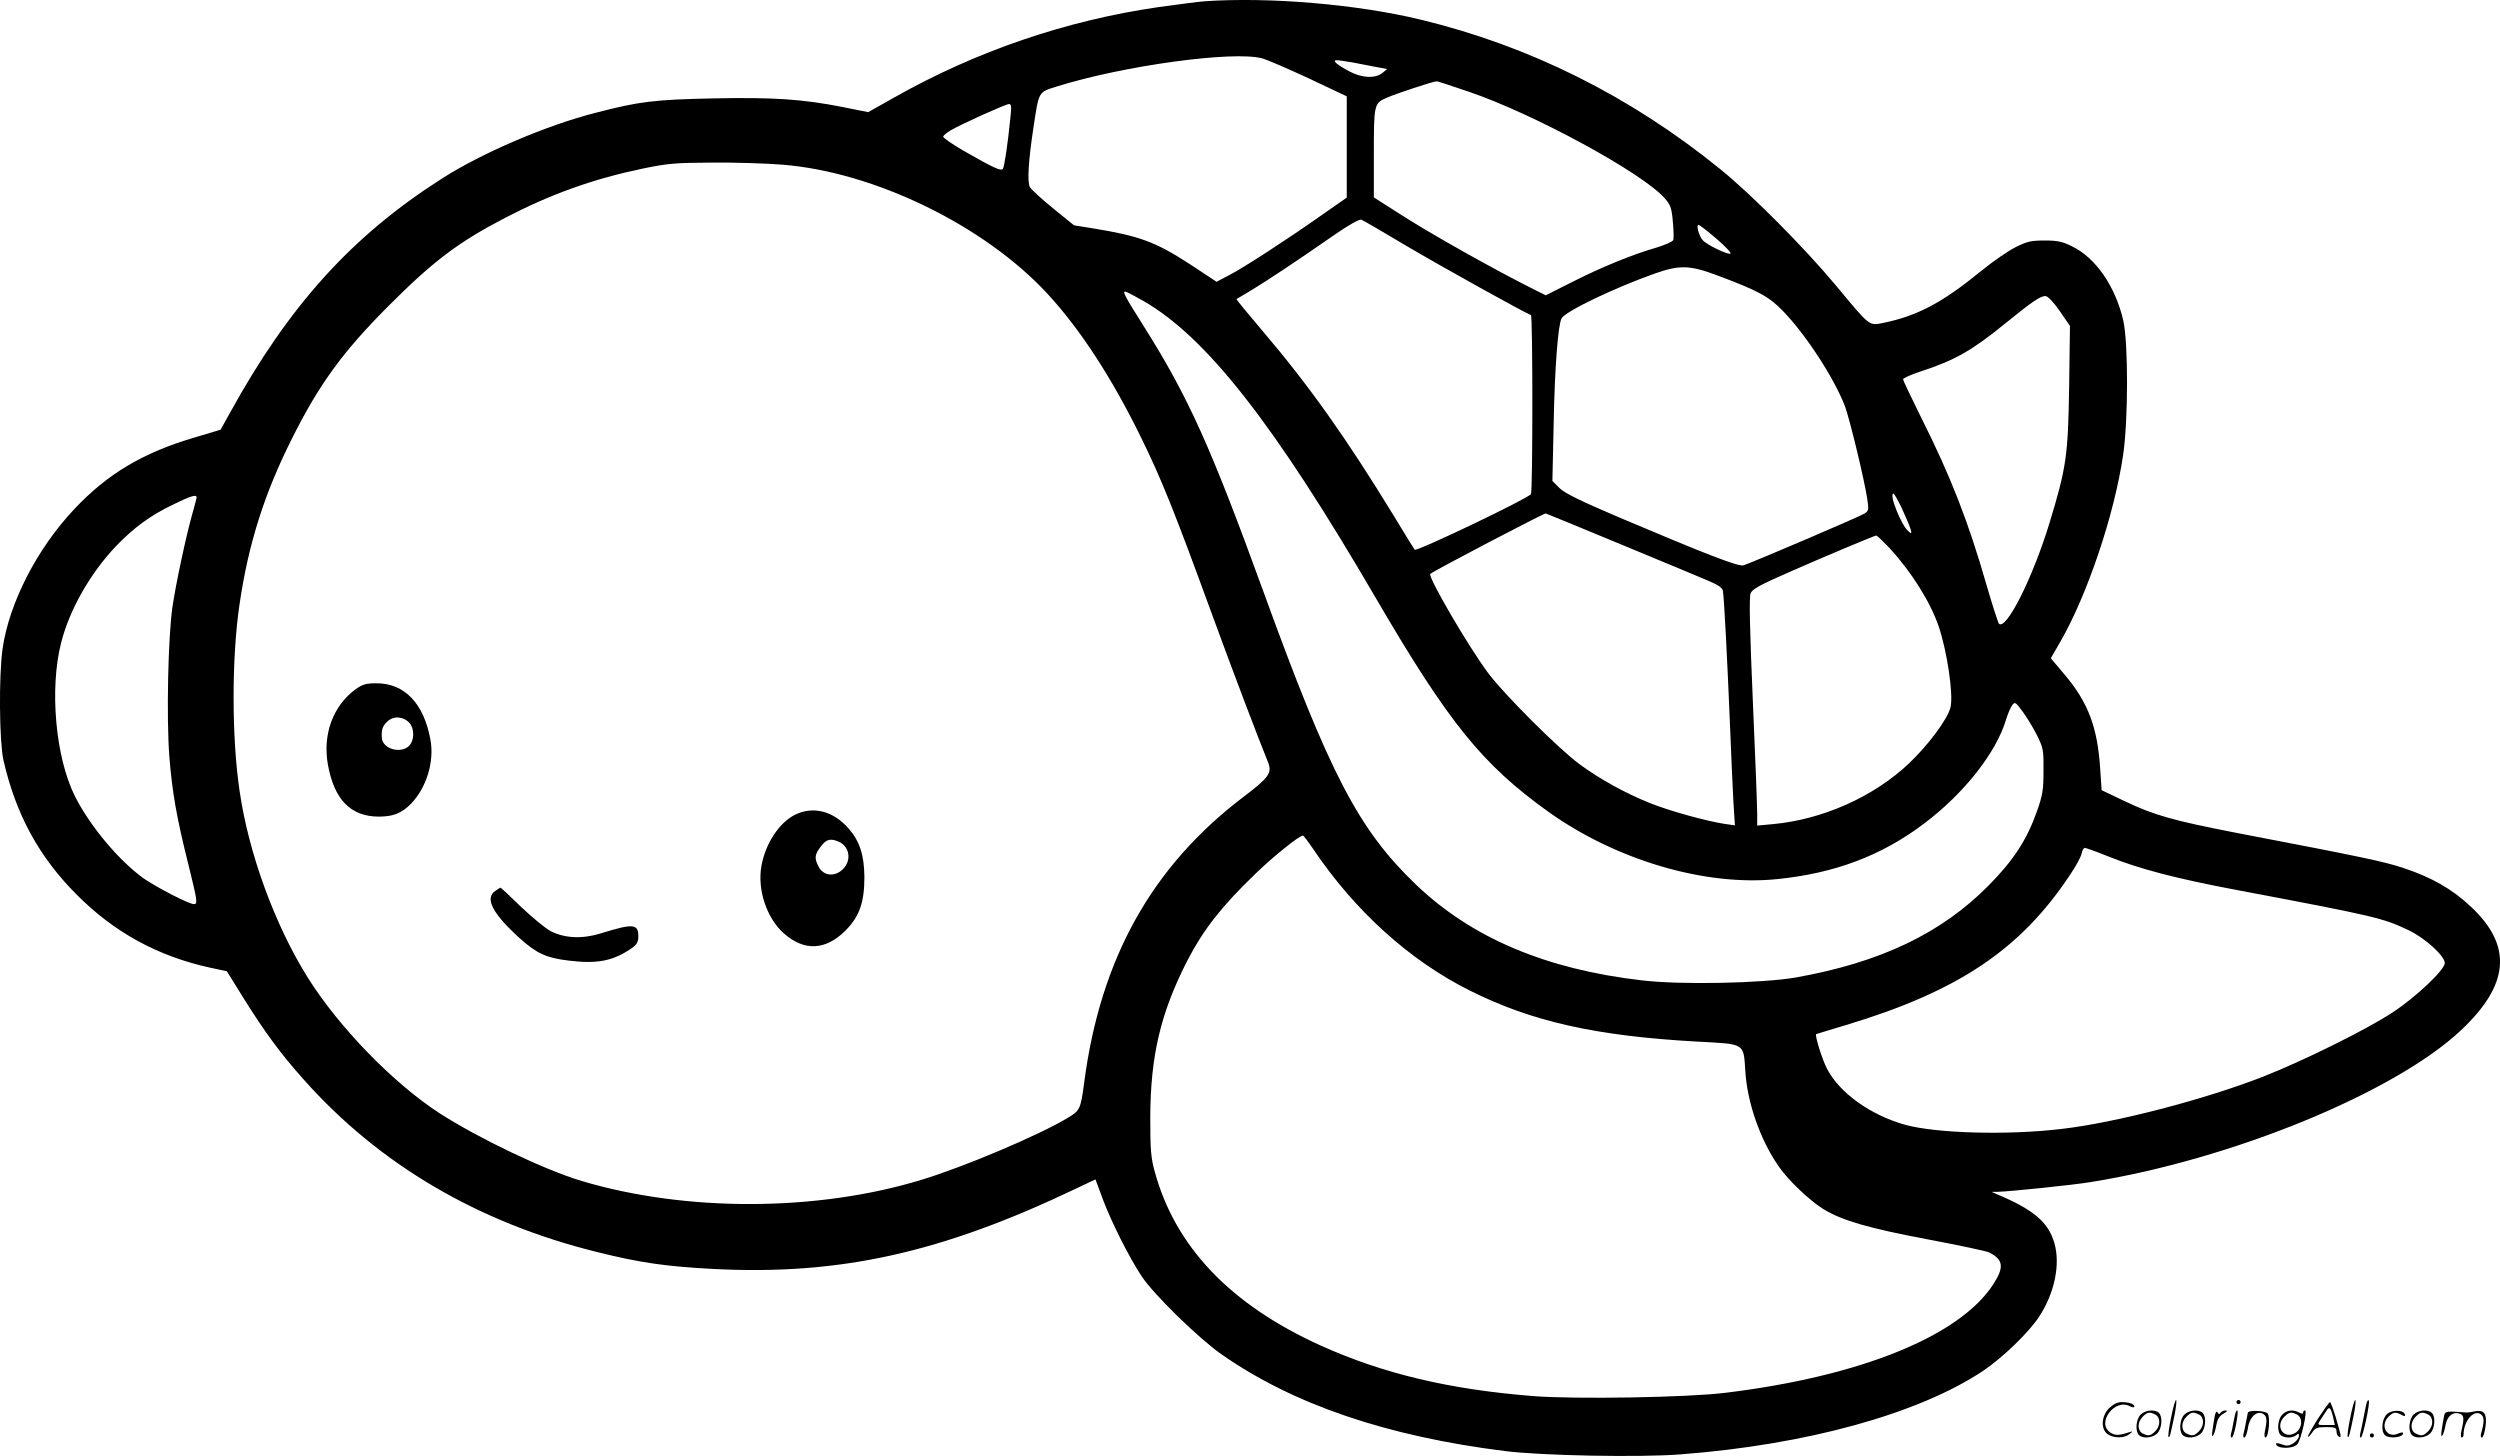 <svg version="1.0" xmlns="http://www.w3.org/2000/svg"
  viewBox="0 0 1199.856 698.752"
 preserveAspectRatio="xMidYMid meet">
<g transform="translate(-0.635,699.932) scale(0.1,-0.1)"
fill="#000000" stroke="none">
<path d="M5785 6993 c-27 -2 -126 -15 -220 -28 -441 -64 -871 -210 -1266 -433
l-126 -71 -124 25 c-193 38 -335 47 -624 41 -278 -6 -348 -14 -560 -69 -235
-60 -542 -191 -735 -314 -434 -276 -737 -611 -1021 -1128 l-44 -79 -130 -39
c-243 -72 -413 -173 -571 -341 -179 -189 -313 -450 -345 -669 -19 -132 -16
-448 4 -538 60 -260 170 -463 352 -645 180 -181 389 -295 640 -350 l80 -17 82
-132 c100 -160 176 -264 288 -389 362 -407 837 -686 1408 -827 205 -51 328
-69 559 -81 604 -31 1092 77 1737 385 l95 45 37 -100 c42 -109 122 -270 184
-364 55 -85 273 -298 383 -375 344 -241 794 -394 1362 -465 172 -22 645 -31
840 -16 607 46 1145 195 1454 401 94 63 220 185 269 260 74 113 103 251 73
354 -29 100 -100 160 -276 234 l-25 11 25 0 c66 2 366 33 450 47 676 108 1459
429 1778 729 232 218 248 404 49 591 -90 86 -191 143 -327 188 -98 32 -195 52
-810 170 -292 57 -386 83 -526 150 l-111 53 -7 103 c-13 199 -57 317 -171 452
l-66 78 45 78 c130 225 260 611 302 897 25 167 25 538 1 645 -37 163 -132 302
-246 357 -46 23 -69 28 -131 28 -65 0 -84 -4 -140 -32 -36 -18 -110 -69 -165
-114 -186 -152 -305 -215 -468 -249 -72 -14 -62 -22 -230 180 -150 180 -405
437 -555 558 -431 350 -915 591 -1437 717 -305 74 -731 110 -1040 88z m280
-274 c22 -6 122 -49 223 -96 l182 -86 0 -243 0 -243 -116 -81 c-170 -120 -375
-253 -446 -290 l-63 -33 -124 82 c-169 110 -245 138 -473 175 l-87 14 -100 81
c-55 45 -106 91 -112 103 -13 24 -7 125 17 283 27 179 23 171 112 199 318 100
849 173 987 135z m431 -19 c32 -6 84 -16 114 -22 l54 -10 -23 -19 c-34 -27
-97 -25 -157 7 -27 14 -56 32 -64 40 -18 18 -8 18 76 4z m560 -141 c309 -105
827 -386 938 -509 30 -34 35 -46 41 -114 4 -41 5 -82 2 -89 -3 -7 -40 -24 -84
-37 -114 -33 -256 -91 -401 -164 l-127 -64 -50 25 c-195 97 -522 281 -667 376
l-108 69 0 192 c0 260 0 259 64 287 43 19 218 77 237 78 4 1 73 -22 155 -50z
m-2200 -121 c-13 -132 -29 -236 -36 -248 -8 -14 -41 1 -193 88 -53 31 -96 61
-94 66 2 6 18 19 35 29 52 31 266 127 281 127 11 0 13 -13 7 -62z m-1095 -229
c442 -35 970 -292 1273 -620 156 -169 309 -403 451 -694 95 -193 161 -358 335
-835 101 -276 219 -588 273 -721 19 -49 3 -72 -117 -163 -441 -334 -688 -777
-766 -1371 -17 -129 -20 -136 -81 -172 -136 -82 -500 -236 -703 -297 -500
-152 -1127 -154 -1627 -5 -178 53 -494 204 -684 326 -220 143 -481 411 -630
648 -159 253 -286 600 -329 900 -38 257 -38 638 0 894 42 288 119 533 254 800
128 256 243 413 455 626 221 222 341 312 568 430 218 113 419 185 657 235 121
25 156 28 336 29 110 1 261 -4 335 -10z m2994 -389 c169 -100 571 -323 599
-333 9 -3 9 -844 0 -859 -13 -21 -548 -277 -558 -267 -2 2 -48 76 -101 164
-228 373 -408 627 -635 893 -67 79 -121 144 -119 146 2 1 33 20 69 41 68 41
220 141 405 270 67 46 115 73 125 70 8 -3 105 -59 215 -125z m1490 33 c43 -37
73 -69 66 -71 -16 -5 -114 43 -133 65 -18 21 -32 73 -20 73 5 0 44 -30 87 -67z
m10 -178 c190 -71 243 -100 309 -169 110 -113 246 -323 297 -456 22 -59 92
-347 107 -444 8 -53 7 -58 -12 -71 -21 -14 -543 -237 -582 -249 -24 -7 -172
50 -599 231 -187 80 -259 115 -284 140 l-34 34 6 272 c5 270 21 477 38 508 17
34 259 149 449 216 120 42 168 40 305 -12z m-2763 -119 c303 -173 629 -588
1121 -1433 347 -594 508 -793 825 -1020 325 -232 752 -358 1097 -323 277 28
501 112 705 266 193 145 348 342 395 502 8 26 21 56 28 66 14 18 16 17 51 -30
20 -27 51 -78 69 -114 30 -61 32 -71 31 -170 0 -91 -4 -117 -31 -193 -48 -137
-113 -237 -233 -358 -226 -229 -519 -369 -925 -441 -161 -28 -552 -36 -737
-14 -462 53 -818 204 -1085 459 -276 264 -415 531 -733 1407 -253 696 -360
934 -577 1278 -89 141 -100 162 -86 162 5 0 43 -20 85 -44z m4401 -51 l48 -70
-4 -295 c-5 -326 -13 -384 -94 -650 -79 -260 -208 -519 -243 -484 -4 5 -31 88
-59 184 -87 304 -172 523 -317 811 -46 93 -84 173 -84 178 0 5 37 22 83 37
168 55 248 101 410 233 128 104 169 132 192 129 12 -2 39 -31 68 -73z m-758
-947 c18 -40 37 -84 41 -98 6 -23 5 -24 -10 -11 -35 29 -95 181 -72 181 4 0
22 -33 41 -72z m-8185 54 c0 -4 -9 -39 -20 -77 -30 -105 -79 -334 -96 -449
-21 -146 -29 -529 -15 -716 14 -175 35 -294 92 -522 43 -173 45 -188 26 -188
-24 0 -180 81 -242 124 -119 86 -258 252 -329 394 -93 185 -123 516 -66 737
40 159 141 335 264 464 87 90 165 147 276 200 82 40 110 49 110 33z m6835
-225 c193 -80 381 -158 418 -174 46 -19 69 -34 72 -48 6 -26 22 -343 35 -660
5 -137 13 -299 16 -358 l7 -109 -49 7 c-87 13 -267 63 -359 100 -121 49 -237
113 -337 186 -102 75 -364 337 -440 439 -96 129 -290 462 -277 475 15 14 546
292 554 290 6 -2 168 -68 360 -148z m1290 -18 c105 -114 195 -257 236 -376 40
-118 71 -325 57 -387 -12 -56 -108 -184 -201 -272 -170 -160 -414 -268 -651
-290 l-76 -7 0 54 c0 30 -9 275 -21 544 -15 346 -18 498 -11 516 8 21 43 40
189 104 175 77 402 172 414 174 4 1 32 -27 64 -60z m-2765 -1446 c200 -297
463 -534 749 -677 299 -150 607 -219 1096 -246 229 -12 219 -6 228 -142 9
-150 71 -328 159 -455 44 -66 151 -167 216 -207 91 -55 214 -91 506 -146 149
-28 279 -56 290 -62 68 -35 72 -71 18 -154 -161 -247 -635 -440 -1282 -519
-180 -23 -726 -32 -927 -16 -401 32 -717 107 -1017 242 -434 196 -700 475
-798 837 -18 65 -21 105 -21 257 1 299 50 504 179 756 77 148 164 259 326 415
89 86 209 182 228 183 3 0 25 -29 50 -66z m3825 -38 c140 -56 315 -102 595
-155 688 -130 710 -136 836 -195 80 -38 174 -124 174 -158 0 -32 -139 -164
-251 -237 -124 -82 -430 -233 -621 -308 -281 -110 -712 -222 -968 -251 -259
-31 -602 -21 -750 20 -166 46 -316 154 -375 269 -24 46 -59 160 -52 166 1 1
65 20 141 43 539 162 839 362 1077 721 28 41 53 87 56 103 3 15 10 27 15 27 6
0 61 -20 123 -45z M1714 3692 c-109 -79 -160 -217 -134 -362 30 -168 109 -249
243 -250 70 0 111 16 155 61 75 76 114 204 94 309 -32 174 -124 270 -259 270
-50 0 -66 -5 -99 -28z m259 -164 c23 -28 22 -83 -3 -108 -40 -40 -128 -15
-131 38 -3 40 4 58 28 80 30 27 77 23 106 -10z M3822 3089 c-76 -38 -142 -138
-161 -245 -21 -114 25 -252 108 -325 98 -86 200 -81 295 14 67 67 91 136 91
257 -1 106 -23 173 -76 233 -73 84 -170 109 -257 66z m211 -130 c47 -21 60
-80 27 -122 -38 -48 -100 -46 -125 3 -21 40 -19 58 11 97 26 35 47 40 87 22z
M2383 2723 c-51 -35 -13 -108 117 -226 82 -74 128 -95 236 -108 139 -17 215
-2 307 63 20 15 27 28 27 53 0 61 -24 63 -179 15 -89 -28 -174 -24 -241 10
-25 13 -88 65 -142 116 -53 52 -98 94 -100 93 -1 0 -13 -7 -25 -16z M10426
194 c-10 -47 -15 -88 -12 -91 5 -6 9 7 30 110 7 37 10 67 6 67 -4 0 -15 -39
-24 -86z M10740 270 c0 -5 5 -10 10 -10 6 0 10 5 10 10 0 6 -4 10 -10 10 -5 0
-10 -4 -10 -10z M11286 194 c-10 -47 -15 -88 -12 -91 5 -6 9 7 30 110 7 37 10
67 6 67 -4 0 -15 -39 -24 -86z M11366 269 c-3 -8 -10 -41 -16 -74 -6 -33 -14
-68 -16 -77 -3 -10 -1 -18 3 -18 10 0 46 171 38 178 -2 3 -7 -1 -9 -9z M10129
241 c-38 -38 -41 -101 -7 -125 29 -20 79 -20 104 0 18 14 18 15 1 10 -53 -17
-69 -17 -92 -2 -69 45 21 166 94 126 12 -6 21 -7 21 -1 0 12 -25 21 -62 21
-19 0 -39 -10 -59 -29z M11130 189 c-28 -45 -49 -83 -47 -85 2 -3 12 7 21 21
14 21 24 25 66 25 43 0 50 -3 50 -19 0 -11 5 -23 10 -26 6 -3 10 -3 10 1 0 20
-44 164 -51 164 -4 0 -30 -37 -59 -81z m75 4 l7 -33 -42 0 c-42 0 -42 0 -28
23 8 12 21 32 29 44 15 25 22 18 34 -34z M10280 210 c-22 -22 -27 -79 -8 -98
19 -19 66 -14 88 8 22 22 27 79 8 98 -19 19 -66 14 -88 -8z m71 0 c25 -14 25
-54 -1 -80 -23 -23 -33 -24 -61 -10 -25 14 -25 54 1 80 23 23 33 24 61 10z
M10490 210 c-22 -22 -27 -79 -8 -98 19 -19 66 -14 88 8 22 22 27 79 8 98 -19
19 -66 14 -88 -8z m71 0 c25 -14 25 -54 -1 -80 -23 -23 -33 -24 -61 -10 -25
14 -25 54 1 80 23 23 33 24 61 10z M10636 204 c-3 -16 -8 -47 -11 -69 -8 -51
10 -26 19 27 5 27 15 42 34 53 18 10 22 14 10 15 -9 0 -20 -5 -24 -11 -5 -8
-9 -8 -14 1 -5 8 -10 3 -14 -16z M10737 223 c-2 -4 -7 -26 -11 -48 -4 -22 -9
-48 -12 -57 -3 -10 -1 -18 4 -18 4 0 14 28 20 62 11 58 10 81 -1 61z M10795
220 c-1 -3 -5 -23 -9 -45 -4 -22 -9 -48 -12 -57 -3 -10 -1 -18 4 -18 5 0 13
20 17 45 7 53 44 87 74 68 17 -11 19 -28 8 -80 -4 -18 -3 -33 2 -33 16 0 24
99 11 115 -12 14 -87 18 -95 5z M10960 210 c-22 -22 -27 -79 -8 -98 7 -7 24
-12 38 -12 14 0 31 5 38 12 9 9 12 8 12 -5 0 -9 -12 -24 -26 -34 -21 -13 -32
-15 -55 -6 -16 6 -29 8 -29 3 0 -24 81 -27 102 -2 18 19 50 162 37 162 -5 0
-9 -5 -9 -10 0 -7 -6 -7 -19 0 -30 16 -59 12 -81 -10z m71 0 c29 -16 25 -65
-6 -86 -56 -37 -103 28 -55 76 23 23 33 24 61 10z M11461 211 c-23 -23 -28
-80 -9 -99 19 -19 88 -13 88 9 0 5 -11 4 -24 -2 -54 -25 -89 38 -46 81 23 23
33 24 62 9 16 -9 19 -8 16 3 -8 22 -64 22 -87 -1z M11590 210 c-22 -22 -27
-79 -8 -98 19 -19 66 -14 88 8 22 22 27 79 8 98 -19 19 -66 14 -88 -8z m71 0
c25 -14 25 -54 -1 -80 -23 -23 -33 -24 -61 -10 -25 14 -25 54 1 80 23 23 33
24 61 10z M11736 201 c-3 -14 -8 -44 -11 -66 -8 -51 10 -26 19 27 8 41 35 63
66 53 22 -7 24 -21 11 -77 -5 -22 -5 -38 0 -38 5 0 9 6 9 13 0 68 51 125 85
97 15 -13 15 -35 -1 -92 -3 -10 -1 -18 4 -18 6 0 13 23 17 50 9 63 -5 84 -49
76 -17 -4 -35 -6 -41 -6 -101 8 -104 7 -109 -19z M11380 110 c0 -5 5 -10 10
-10 6 0 10 5 10 10 0 6 -4 10 -10 10 -5 0 -10 -4 -10 -10z"/>
</g>
</svg>
